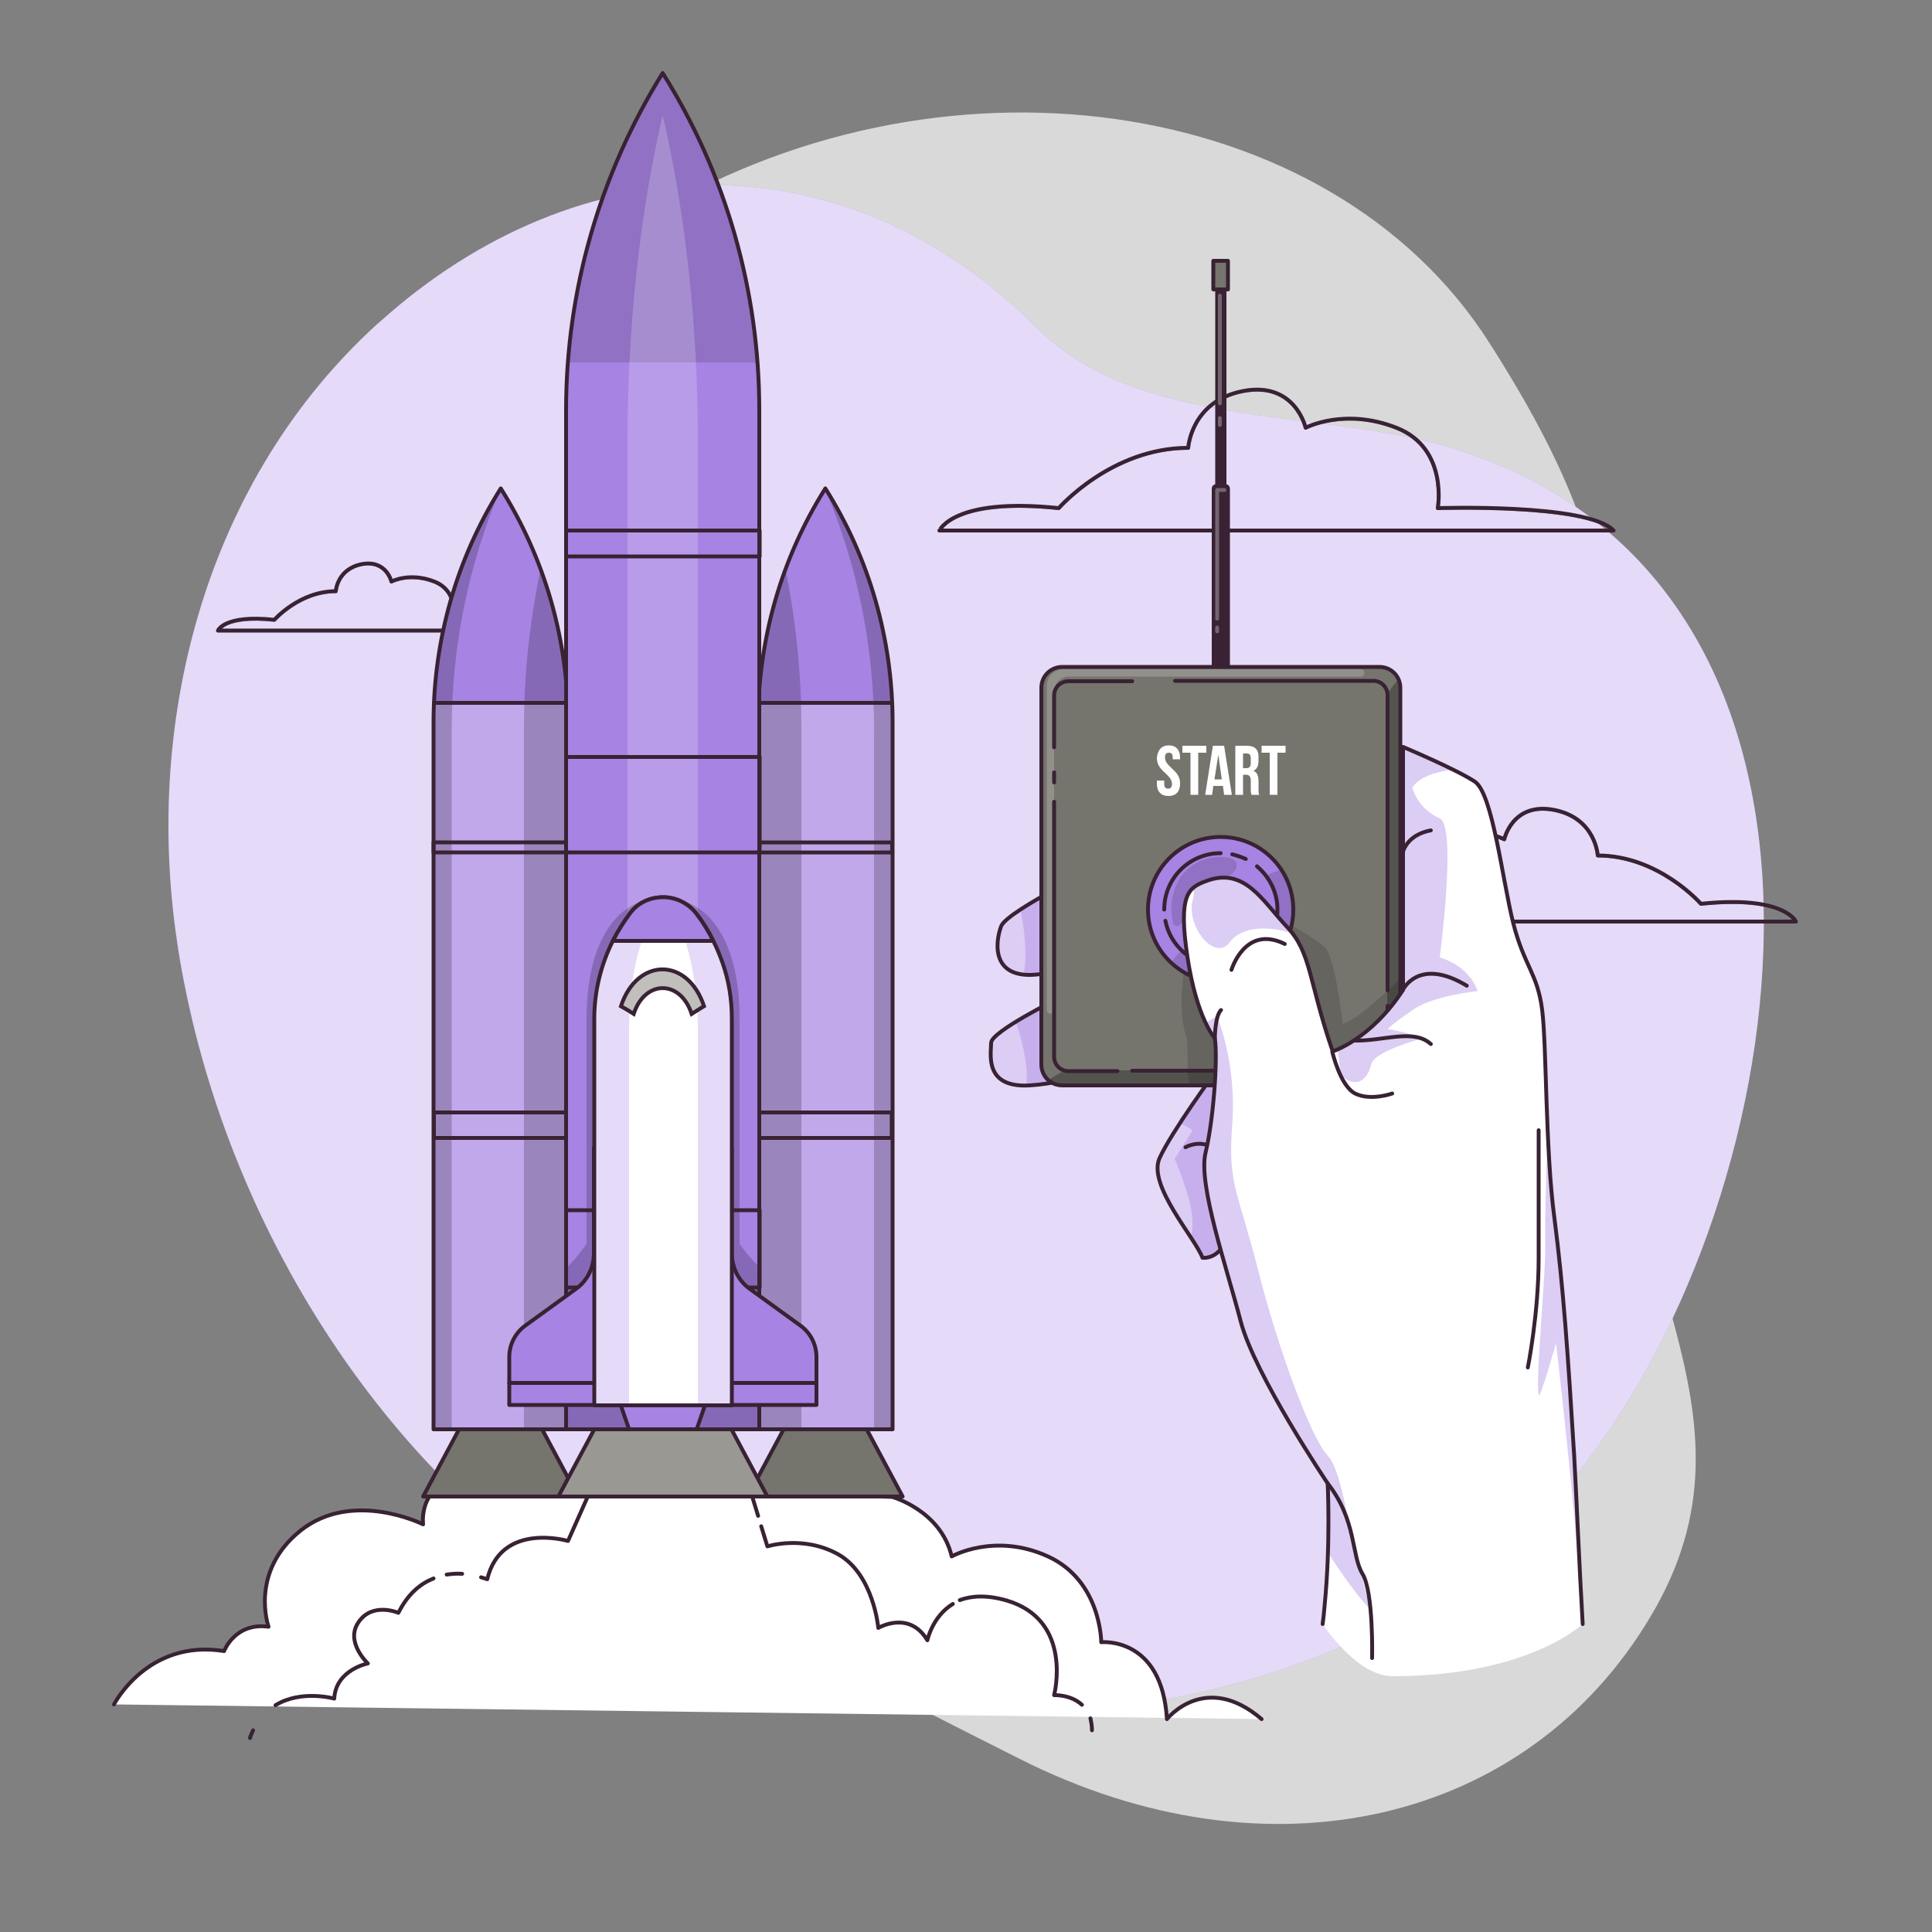 <?xml version="1.0" encoding="utf-8"?>
<!-- Generator: Adobe Illustrator 28.0.0, SVG Export Plug-In . SVG Version: 6.00 Build 0)  -->
<svg version="1.1" xmlns="http://www.w3.org/2000/svg" xmlns:xlink="http://www.w3.org/1999/xlink" x="0px" y="0px"
	 viewBox="0 0 500 500" style="enable-background:new 0 0 500 500;" xml:space="preserve">
<rect x="0" y="0" width="500" height="500" fill="#808080" stroke="none"/>
<style type="text/css">
	.st0{opacity:0.7;fill:#FFFFFF;}
	.st1{fill:#A783E3;}
	
		.st2{opacity:0.5;clip-path:url(#XMLID_00000057114099088174796940000004445288720676002728_);fill:none;stroke:#382233;stroke-linecap:round;stroke-linejoin:round;stroke-miterlimit:10;}
	
		.st3{opacity:0.5;clip-path:url(#XMLID_00000101102443976325063580000007351018576728031643_);fill:none;stroke:#382233;stroke-linecap:round;stroke-linejoin:round;stroke-miterlimit:10;}
	
		.st4{opacity:0.5;clip-path:url(#XMLID_00000021823213995761790500000003008705330934887301_);fill:none;stroke:#382233;stroke-linecap:round;stroke-linejoin:round;stroke-miterlimit:10;}
	.st5{fill:#FFFFFF;stroke:#382233;stroke-linecap:round;stroke-linejoin:round;stroke-miterlimit:10;}
	.st6{fill:none;stroke:#382233;stroke-linecap:round;stroke-linejoin:round;stroke-miterlimit:10;}
	.st7{fill:#75746D;stroke:#382233;stroke-linecap:round;stroke-linejoin:round;stroke-miterlimit:10;}
	.st8{fill:#999893;stroke:#382233;stroke-linecap:round;stroke-linejoin:round;stroke-miterlimit:10;}
	.st9{opacity:0.3;clip-path:url(#XMLID_00000182510417349400337070000011208664283137103760_);fill:#FFFFFF;}
	.st10{opacity:0.2;clip-path:url(#XMLID_00000182510417349400337070000011208664283137103760_);}
	.st11{opacity:0.3;clip-path:url(#XMLID_00000058577415289153294020000012090805929724820639_);fill:#FFFFFF;}
	.st12{opacity:0.2;clip-path:url(#XMLID_00000058577415289153294020000012090805929724820639_);}
	.st13{opacity:0.2;clip-path:url(#XMLID_00000160907215037498351470000018243885140023610764_);fill-opacity:0.7;}
	.st14{opacity:0.2;clip-path:url(#XMLID_00000160907215037498351470000018243885140023610764_);}
	.st15{fill:#FFFFFF;}
	.st16{fill:#A783E3;stroke:#382233;stroke-linecap:round;stroke-linejoin:round;stroke-miterlimit:10;}
	.st17{opacity:0.3;clip-path:url(#XMLID_00000052819824416738314200000012027186020485088140_);fill:#A783E3;}
	.st18{fill:#C0BFBC;stroke:#382233;stroke-miterlimit:10;}
	.st19{opacity:0.4;fill:#A783E3;}
	.st20{fill:#382233;}
	.st21{opacity:0.3;fill:none;stroke:#FFFFFF;stroke-linecap:round;stroke-linejoin:round;stroke-miterlimit:10;}
	.st22{opacity:0.2;clip-path:url(#XMLID_00000120522552535177171280000010076986982413717134_);fill:#FFFFFF;}
	.st23{opacity:0.4;clip-path:url(#XMLID_00000120522552535177171280000010076986982413717134_);fill-opacity:0.7;}
	.st24{opacity:0.2;clip-path:url(#XMLID_00000120522552535177171280000010076986982413717134_);fill-opacity:0.7;}
	.st25{opacity:0.2;clip-path:url(#XMLID_00000022537606425153045250000006993917411925590450_);fill-opacity:0.7;}
</style>
<g id="Background_Simple">
	<g>
		<path class="st0" d="M67.9,167.1c0,0-27.9,72,11.3,144.5c39.2,72.5,119.9,110.8,184.5,143.5c64.6,32.7,131.7,16.8,163.5-36.8
			c31.9-53.6-11.8-91.9-11.9-168.4c-0.1-76.5,11.4-96.7-30-161.4C344,23.9,242.3,9.6,165.5,57.5C88.6,105.5,67.9,167.1,67.9,167.1z"
			/>
	</g>
	<g>
		<path class="st1" d="M97.7,83.8c0.2-0.2,0.4-0.3,0.6-0.5c51.6-46.4,120.1-48.5,170,1.5c26,26.1,72.2,21.1,105.2,30.5
			c113.9,32.5,94.2,187.1,38,261.8c-50.8,67.4-160.8,82.7-234.7,49.5c-65-29.2-110.7-94.3-127-162.4c-1.6-6.8-3-13.7-4-20.7
			C37.2,185.5,53.6,123.9,97.7,83.8z"/>
		<path class="st0" d="M97.7,83.8c0.2-0.2,0.4-0.3,0.6-0.5c51.6-46.4,120.1-48.5,170,1.5c26,26.1,72.2,21.1,105.2,30.5
			c113.9,32.5,94.2,187.1,38,261.8c-50.8,67.4-160.8,82.7-234.7,49.5c-65-29.2-110.7-94.3-127-162.4c-1.6-6.8-3-13.7-4-20.7
			C37.2,185.5,53.6,123.9,97.7,83.8z"/>
	</g>
</g>
<g id="Clouds">
	<g>
		<g>
			<defs>
				<path id="XMLID_165_" d="M274,131.5c0,0,13.6-15.6,33.5-15.6c0,0,0.7-12.1,14.2-14.7s16.2,9.5,16.2,9.5s10-5.3,23.5,0
					c13.5,5.3,10.7,20.8,10.7,20.8s38.8-1.3,45.5,5.8h-89.3h-85.2C243.1,137.4,246.6,128.6,274,131.5z"/>
			</defs>
			<clipPath id="XMLID_00000045589406471484028690000001288487170113880763_">
				<use xlink:href="#XMLID_165_"  style="overflow:visible;"/>
			</clipPath>
			
				<path style="opacity:0.5;clip-path:url(#XMLID_00000045589406471484028690000001288487170113880763_);fill:none;stroke:#382233;stroke-linecap:round;stroke-linejoin:round;stroke-miterlimit:10;" d="
				M274,131.5c0,0,13.6-15.6,33.5-15.6c0,0,0.7-12.1,14.2-14.7s16.2,9.5,16.2,9.5s10-5.3,23.5,0c13.5,5.3,10.7,20.8,10.7,20.8
				s38.8-1.3,45.5,5.8h-89.3h-85.2C243.1,137.4,246.6,128.6,274,131.5z"/>
			
				<use xlink:href="#XMLID_165_"  style="overflow:visible;fill:none;stroke:#382233;stroke-linecap:round;stroke-linejoin:round;stroke-miterlimit:10;"/>
		</g>
		<g>
			<defs>
				<path id="XMLID_164_" d="M440.2,233.9c0,0-10.9-12.5-26.7-12.5c0,0-0.5-9.7-11.3-11.8c-10.8-2.1-12.9,7.6-12.9,7.6
					s-8-4.2-18.7,0c-10.7,4.2-8.6,16.6-8.6,16.6s-31-1-36.3,4.7h71.2h67.9C464.8,238.6,462,231.6,440.2,233.9z"/>
			</defs>
			<clipPath id="XMLID_00000114753128643352508190000000755759076822789263_">
				<use xlink:href="#XMLID_164_"  style="overflow:visible;"/>
			</clipPath>
			
				<path style="opacity:0.5;clip-path:url(#XMLID_00000114753128643352508190000000755759076822789263_);fill:none;stroke:#382233;stroke-linecap:round;stroke-linejoin:round;stroke-miterlimit:10;" d="
				M440.2,233.9c0,0-10.9-12.5-26.7-12.5c0,0-0.5-9.7-11.3-11.8c-10.8-2.1-12.9,7.6-12.9,7.6s-8-4.2-18.7,0
				c-10.7,4.2-8.6,16.6-8.6,16.6s-31-1-36.3,4.7h71.2h67.9C464.8,238.6,462,231.6,440.2,233.9z"/>
			
				<use xlink:href="#XMLID_164_"  style="overflow:visible;fill:none;stroke:#382233;stroke-linecap:round;stroke-linejoin:round;stroke-miterlimit:10;"/>
		</g>
		<g>
			<defs>
				<path id="XMLID_163_" d="M71,160.4c0,0,6.5-7.4,15.9-7.4c0,0,0.3-5.7,6.7-7c6.4-1.2,7.7,4.5,7.7,4.5s4.7-2.5,11.1,0
					c6.4,2.5,5.1,9.9,5.1,9.9s18.4-0.6,21.5,2.8H96.7H56.4C56.4,163.2,58,159,71,160.4z"/>
			</defs>
			<clipPath id="XMLID_00000171001248053927425600000009479532232792214445_">
				<use xlink:href="#XMLID_163_"  style="overflow:visible;"/>
			</clipPath>
			
				<path style="opacity:0.5;clip-path:url(#XMLID_00000171001248053927425600000009479532232792214445_);fill:none;stroke:#382233;stroke-linecap:round;stroke-linejoin:round;stroke-miterlimit:10;" d="
				M71,160.4c0,0,6.5-7.4,15.9-7.4c0,0,0.3-5.7,6.7-7c6.4-1.2,7.7,4.5,7.7,4.5s4.7-2.5,11.1,0c6.4,2.5,5.1,9.9,5.1,9.9
				s18.4-0.6,21.5,2.8H96.7H56.4C56.4,163.2,58,159,71,160.4z"/>
			
				<use xlink:href="#XMLID_163_"  style="overflow:visible;fill:none;stroke:#382233;stroke-linecap:round;stroke-linejoin:round;stroke-miterlimit:10;"/>
		</g>
	</g>
</g>
<g id="Rocket">
	<g>
		<path class="st5" d="M29.5,441.1c0,0,8.7-17,28.5-13.8c0,0,2.8-7.5,11.5-6.3c0,0-5.1-14.2,8.3-24.9c13.5-10.7,31.7-1.6,31.7-1.6
			s-1.1-8,6.3-10.9l115.1,3.8c0,0,12.6,3.5,15.4,15.4c0,0,11.1-6.3,24.9,0c13.8,6.3,13.8,22.2,13.8,22.2s15.7-1.6,17,19.9
			c0,0,9.9-12.5,24.5,0"/>
		<path class="st6" d="M65.5,447.8c-0.3,0.6-0.6,1.3-0.8,2"/>
		<path class="st6" d="M112.2,408.5c-3.3,1.3-6.6,3.9-9.1,8.9c0,0-6.7-2.9-10.3,2.4c-3.6,5.1,2.4,10.7,2.4,10.7s-8.3,1.6-8.7,9.1
			c0,0-8.5-2.4-15.2,1.7"/>
		<path class="st6" d="M119.6,407.3c-1.2-0.1-2.6,0-4,0.2"/>
		<path class="st6" d="M196.2,392.3l-2.7-8.8h-39.7l-6.8,15.3c0,0-17.3-5.1-20.9,9.9c0,0-0.6-0.2-1.6-0.5"/>
		<path class="st6" d="M246.6,415.1c-5.3,3.2-6.6,9.4-6.6,9.4c-4.7-7.9-12.7-3.2-12.7-3.2s-1.2-13.8-10.3-19
			c-9.1-5.1-18.4-2.1-18.4-2.1l-1.6-5.2"/>
		<path class="st6" d="M280,441.2c-2.9-2.7-7.2-2.5-7.2-2.5s5.1-19.4-12.3-24.5c-5.2-1.5-9.1-1.2-12.1-0.1"/>
		<path class="st6" d="M282.6,447.8c0-1.2-0.2-2.2-0.4-3.1"/>
		<g>
			<polygon class="st7" points="233.6,387.3 193.5,387.3 203.5,368.6 223.6,368.6 			"/>
			<polygon class="st7" points="149.6,387.3 109.5,387.3 119.5,368.6 139.6,368.6 			"/>
		</g>
		<polygon class="st8" points="198.6,387.3 144.5,387.3 154.5,368.6 188.6,368.6 		"/>
		<g>
			<g>
				<defs>
					<path id="XMLID_160_" d="M230.9,369.9h-34.7V186.9c0-21.4,6-42.4,17.4-60.5v0l0,0c11.4,18.1,17.4,39.1,17.4,60.5V369.9z"/>
				</defs>
				<use xlink:href="#XMLID_160_"  style="overflow:visible;fill:#A783E3;"/>
				<clipPath id="XMLID_00000067932562133357436910000012239820725063780498_">
					<use xlink:href="#XMLID_160_"  style="overflow:visible;"/>
				</clipPath>
				<path style="opacity:0.3;clip-path:url(#XMLID_00000067932562133357436910000012239820725063780498_);fill:#FFFFFF;" d="
					M230.8,182c0.1,1.6,0.1,3.2,0.1,4.9v183.1h-34.7V186.9c0-1.6,0-3.3,0.1-4.9H230.8z"/>
				<path style="opacity:0.2;clip-path:url(#XMLID_00000067932562133357436910000012239820725063780498_);" d="M207.4,188.2v181.7
					h-11.2V186.9c0-13.5,2.4-26.9,7.1-39.5C206,160.8,207.4,174.5,207.4,188.2z"/>
				<path style="opacity:0.2;clip-path:url(#XMLID_00000067932562133357436910000012239820725063780498_);" d="M230.9,186.9v183.1
					h-4.7V188.9c0-21.5-4.3-42.7-12.7-62.5c5.7,9.1,10,18.8,12.9,29C229.4,165.6,230.9,176.2,230.9,186.9z"/>
				
					<use xlink:href="#XMLID_160_"  style="overflow:visible;fill:none;stroke:#382233;stroke-linecap:round;stroke-linejoin:round;stroke-miterlimit:10;"/>
			</g>
			<g>
				<defs>
					<path id="XMLID_161_" d="M146.9,369.9h-34.7V186.9c0-21.4,6-42.4,17.4-60.5v0l0,0c11.4,18.1,17.4,39.1,17.4,60.5V369.9z"/>
				</defs>
				<use xlink:href="#XMLID_161_"  style="overflow:visible;fill:#A783E3;"/>
				<clipPath id="XMLID_00000175287231860519183980000004014213170652648325_">
					<use xlink:href="#XMLID_161_"  style="overflow:visible;"/>
				</clipPath>
				<path style="opacity:0.3;clip-path:url(#XMLID_00000175287231860519183980000004014213170652648325_);fill:#FFFFFF;" d="
					M146.8,181.6c0.1,1.8,0.1,3.5,0.1,5.3v183.1h-34.7V186.9c0-1.8,0.1-3.5,0.1-5.3H146.8z"/>
				<path style="opacity:0.2;clip-path:url(#XMLID_00000175287231860519183980000004014213170652648325_);" d="M142.5,155.4
					c2.9,10.2,4.4,20.8,4.4,31.5v183.1h-11.3V188.2c0-8.1,0.5-16.1,1.5-24.1c0.7-5.6,1.6-11.1,2.8-16.7
					C140.8,150.1,141.7,152.7,142.5,155.4z"/>
				<path style="opacity:0.2;clip-path:url(#XMLID_00000175287231860519183980000004014213170652648325_);" d="M129.6,126.4
					c-8.4,19.8-12.7,41-12.7,62.5v181.1h-4.7V186.9C112.2,165.5,118.2,144.5,129.6,126.4z"/>
				
					<use xlink:href="#XMLID_161_"  style="overflow:visible;fill:none;stroke:#382233;stroke-linecap:round;stroke-linejoin:round;stroke-miterlimit:10;"/>
			</g>
			<line class="st6" x1="230.8" y1="181.9" x2="196.6" y2="181.9"/>
			
				<rect x="196.2" y="218" transform="matrix(-1 -1.224647e-16 1.224647e-16 -1 427.092 438.618)" class="st6" width="34.7" height="2.6"/>
			
				<rect x="196.2" y="287.9" transform="matrix(-1 -1.224647e-16 1.224647e-16 -1 426.978 582.396)" class="st6" width="34.6" height="6.6"/>
			<line class="st6" x1="112.3" y1="181.9" x2="146.5" y2="181.9"/>
			<rect x="112.2" y="218" class="st6" width="34.7" height="2.6"/>
			<rect x="112.3" y="287.9" class="st6" width="34.6" height="6.6"/>
		</g>
		<g>
			<g>
				<defs>
					<path id="XMLID_162_" d="M196.6,369.9h-50.1V106.1c0-30.8,8.7-61,25-87.2v0l0,0c16.4,26.1,25,56.4,25,87.2V369.9z"/>
				</defs>
				<use xlink:href="#XMLID_162_"  style="overflow:visible;fill:#A783E3;"/>
				<clipPath id="XMLID_00000143595725304086533850000009389418944263720375_">
					<use xlink:href="#XMLID_162_"  style="overflow:visible;"/>
				</clipPath>
				<path style="opacity:0.2;clip-path:url(#XMLID_00000143595725304086533850000009389418944263720375_);fill-opacity:0.7;" d="
					M196.1,93.8H147c2-26.5,10.4-52.2,24.6-74.8c8.2,13.1,14.4,27.2,18.7,41.8C193.3,71.5,195.3,82.6,196.1,93.8z"/>
				<g style="opacity:0.2;clip-path:url(#XMLID_00000143595725304086533850000009389418944263720375_);">
					<path class="st15" d="M180.6,369.9h-18.2V114.3c0-29.9,3.2-59.2,9.1-84.5l0,0l0,0c5.9,25.3,9.1,54.6,9.1,84.5V369.9z"/>
				</g>
				<path style="opacity:0.2;clip-path:url(#XMLID_00000143595725304086533850000009389418944263720375_);" d="M196.1,327.5v42.5
					h-49.1v-42.3c3.1-3.1,4.8-5.8,4.8-5.8s0-40.8,0-58.3c0-20.2,8.1-31.3,19.8-31.3s19.8,11.1,19.8,31.3c0,17.6,0,58.3,0,58.3
					S193,324.4,196.1,327.5z"/>
				
					<use xlink:href="#XMLID_162_"  style="overflow:visible;fill:none;stroke:#382233;stroke-linecap:round;stroke-linejoin:round;stroke-miterlimit:10;"/>
			</g>
			<rect x="146.5" y="137.3" class="st6" width="50.1" height="6.7"/>
			<rect x="146.5" y="195.9" class="st6" width="50.1" height="24.7"/>
			<rect x="146.5" y="313.2" class="st6" width="50.1" height="20"/>
		</g>
		<g>
			<g>
				<path class="st16" d="M189.4,324.3v-27.2h-5.5v22.1V334v29.6h27.4v-12.4c0-3.2-1.5-6.2-4.1-8.1l-13.1-9.5
					C191.1,331.5,189.4,328,189.4,324.3z"/>
				<path class="st16" d="M153.7,324.3v-27.2h5.5v22.1V334v29.6h-27.4v-12.4c0-3.2,1.5-6.2,4.1-8.1l13.1-9.5
					C152,331.5,153.7,328,153.7,324.3z"/>
			</g>
			<line class="st6" x1="131.8" y1="357.9" x2="211.3" y2="357.9"/>
			<polygon class="st16" points="180.3,369.9 162.8,369.9 159.8,361.2 183.3,361.2 			"/>
			<g>
				<defs>
					<path id="XMLID_1_" d="M189.4,263.6v100.1h-35.6V263.6c0-7,1.7-13.9,4.8-20.1c1.3-2.5,2.8-4.9,4.5-7.2c2.1-2.8,5.3-4.1,8.5-4.1
						c3.2,0,6.3,1.4,8.5,4.1c1.8,2.3,3.3,4.7,4.5,7.2c0.9,1.8,1.7,3.7,2.4,5.7C188.6,253.7,189.4,258.6,189.4,263.6z"/>
				</defs>
				<use xlink:href="#XMLID_1_"  style="overflow:visible;fill:#FFFFFF;"/>
				<clipPath id="XMLID_00000000214622309282986550000016195960924779898804_">
					<use xlink:href="#XMLID_1_"  style="overflow:visible;"/>
				</clipPath>
				<path style="opacity:0.3;clip-path:url(#XMLID_00000000214622309282986550000016195960924779898804_);fill:#A783E3;" d="
					M189.4,263.5v100.1h-8.8v-97.5c0-4.8-0.4-9.6-1.2-14.1c-0.3-1.9-0.7-3.7-1.2-5.5c-0.6-2.5-1.4-4.8-2.3-7
					c-1.1-2.7-2.7-4.1-4.2-4.1c-1.6,0-3.2,1.3-4.2,4.1c-0.9,2.2-1.6,4.5-2.3,7c-1.6,6-2.4,12.7-2.4,19.6v97.5h-9V263.5
					c0-7,1.6-13.9,4.8-20.1c1.3-2.5,2.8-4.9,4.5-7.2c2.1-2.8,5.3-4.1,8.5-4.1s6.3,1.4,8.5,4.1c1.8,2.3,3.3,4.7,4.5,7.2
					c0.9,1.8,1.7,3.7,2.4,5.7C188.5,253.7,189.4,258.6,189.4,263.5z"/>
				
					<use xlink:href="#XMLID_1_"  style="overflow:visible;fill:none;stroke:#382233;stroke-linecap:round;stroke-linejoin:round;stroke-miterlimit:10;"/>
			</g>
			<path class="st15" d="M179,262.4c-2.9-8.9-12.1-8.9-15,0c-1.1-0.7-2.2-1.4-3.3-2c4.2-12.7,17.3-12.7,21.5,0
				C181.2,261,180.1,261.7,179,262.4z"/>
			<path class="st18" d="M179,262.4c-2.9-8.9-12.1-8.9-15,0c-1.1-0.7-2.2-1.4-3.3-2c4.2-12.7,17.3-12.7,21.5,0
				C181.2,261,180.1,261.7,179,262.4z"/>
			<path class="st16" d="M184.6,243.5h-26c1.3-2.5,2.8-4.9,4.5-7.2c2.1-2.8,5.3-4.1,8.5-4.1s6.3,1.4,8.5,4.1
				C181.8,238.5,183.3,240.9,184.6,243.5z"/>
		</g>
	</g>
</g>
<g id="Remote">
	<g>
		<g>
			<path class="st15" d="M318.7,310.9c0.4,16-7.5,14.7-7.5,14.7c-0.5-1.3-1.6-3.1-3-5.2c-4.1-6.4-10.5-15.3-8.1-20.6
				c1.1-2.4,3.1-5.8,5.3-9.1c4.2-6.5,9.1-13.1,9.1-13.1l-21.1-3.5c0,0-15,6.2-26.9,6.9c-0.3,0-0.6,0-0.9,0c-10.8,0.2-9.1-8.3-9.1-11
				c0-1.2,2.9-3.3,6.4-5.4c4.9-3,10.8-5.9,10.8-5.9l-3.2-6.7c-2.2,0.4-4.1,0.5-5.6,0.3c-8.2-0.9-7.1-9-5.8-12.5
				c0.4-1,2.3-2.5,4.9-4.3c8.4-5.6,24.6-13.3,24.6-13.3h23.7l23.4,63.7C335.7,285.9,318.3,294.9,318.7,310.9z"/>
			<path class="st19" d="M318.7,310.9c0.4,16-7.5,14.7-7.5,14.7c-0.5-1.3-1.6-3.1-3-5.2c-4.1-6.4-10.5-15.3-8.1-20.6
				c1.1-2.4,3.1-5.8,5.3-9.1c4.2-6.5,9.1-13.1,9.1-13.1l-21.1-3.5c0,0-15,6.2-26.9,6.9c-0.3,0-0.6,0-0.9,0c-10.8,0.2-9.1-8.3-9.1-11
				c0-1.2,2.9-3.3,6.4-5.4c4.9-3,10.8-5.9,10.8-5.9l-3.2-6.7c-2.2,0.4-4.1,0.5-5.6,0.3c-8.2-0.9-7.1-9-5.8-12.5
				c0.4-1,2.3-2.5,4.9-4.3c8.4-5.6,24.6-13.3,24.6-13.3h23.7l23.4,63.7C335.7,285.9,318.3,294.9,318.7,310.9z"/>
			<path class="st19" d="M318.7,310.9c0.4,16-7.5,14.7-7.5,14.7c-0.5-1.3-1.6-3.1-3-5.2c0.3-1.5,0.5-3.1,0.4-4.6
				c-0.1-5.5-4.6-15.9-4.6-15.9l4.6-7.3c-0.7-0.7-1.8-1.3-3.2-1.9c4.2-6.5,9.1-13.1,9.1-13.1l-21.1-3.5c0,0-15,6.2-26.9,6.9
				c-0.3,0-0.6,0-0.9,0c0.7-6-1.7-13.5-2.7-16.5c4.9-3,10.8-5.9,10.8-5.9l-3.2-6.7c-2.2,0.4-4.1,0.5-5.6,0.3
				c1.1-5.2,0.1-12.4-0.8-16.8c8.4-5.6,24.6-13.3,24.6-13.3h23.7l23.4,63.7C335.7,285.9,318.3,294.9,318.7,310.9z"/>
			<g>
				<path class="st6" d="M312.4,222.1h-23.7c0,0-28,13.4-29.6,17.6c-1.6,4.2-2.9,14.8,11.4,12.2l3.2,6.6c0,0-17.2,8.5-17.2,11.4
					s-1.9,11.7,10,11c11.9-0.7,26.9-6.9,26.9-6.9l21.1,3.5c0,0-11.2,15.2-14.4,22.2c-3.2,7,9.1,20.5,11.1,25.8c0,0,7.9,1.3,7.5-14.7
					c-0.4-16,17-25,17-25"/>
				<path class="st6" d="M306.8,296.9c0,0,5.9-3.3,9.2,2.8"/>
			</g>
		</g>
		<g>
			<g>
				<path class="st20" d="M318.3,175.2h-4.7v-48.7c0-0.7,0.5-1.2,1.2-1.2h2.3c0.7,0,1.2,0.5,1.2,1.2V175.2z"/>
				<rect x="314.5" y="72.9" class="st20" width="2.9" height="54.8"/>
				<rect x="314" y="67.5" class="st7" width="3.8" height="7.4"/>
				<g>
					<line class="st21" x1="315" y1="162.4" x2="315" y2="163.4"/>
					<polyline class="st21" points="316.9,126.8 315,126.8 315,160.1 					"/>
					<line class="st21" x1="315.7" y1="108.2" x2="315.7" y2="110"/>
					<line class="st21" x1="315.7" y1="76.5" x2="315.7" y2="104.4"/>
				</g>
			</g>
			<g>
				<defs>
					<path id="XMLID_159_" d="M357,280.9h-82.1c-3,0-5.4-2.4-5.4-5.4v-97.5c0-3,2.4-5.4,5.4-5.4H357c3,0,5.4,2.4,5.4,5.4v97.5
						C362.4,278.4,360,280.9,357,280.9z"/>
				</defs>
				<use xlink:href="#XMLID_159_"  style="overflow:visible;fill:#75746D;"/>
				<clipPath id="XMLID_00000072990917811543702620000016429433209059001278_">
					<use xlink:href="#XMLID_159_"  style="overflow:visible;"/>
				</clipPath>
				<path style="opacity:0.2;clip-path:url(#XMLID_00000072990917811543702620000016429433209059001278_);fill:#FFFFFF;" d="
					M272.8,261.4v-82.4c0-2.1,1.7-3.9,3.9-3.9h75.5c0.3,0,0.6-0.2,0.8-0.5l0,0c0.3-0.6-0.1-1.4-0.8-1.4h-76.9c-2.5,0-4.4,2-4.4,4.4
					v83.8c0,0.9,1.1,1.3,1.6,0.6l0.2-0.2C272.8,261.8,272.8,261.6,272.8,261.4z"/>
				<path style="opacity:0.4;clip-path:url(#XMLID_00000072990917811543702620000016429433209059001278_);fill-opacity:0.7;" d="
					M362.4,177.9v97.5c0,3-2.4,5.4-5.4,5.4h-82.1c-1.3,0-2.5-0.5-3.5-1.3c2.3-1.7,4.5-2.5,4.5-2.5l31.3,0l47.8,0c2.2,0,4-1.8,4-4
					v-93.2c1-1.8,2-3.1,3-3.9C362.3,176.6,362.4,177.3,362.4,177.9z"/>
				<path style="opacity:0.2;clip-path:url(#XMLID_00000072990917811543702620000016429433209059001278_);fill-opacity:0.7;" d="
					M362.4,253.2v22.2c0,3-2.4,5.4-5.4,5.4h-49.2l-0.6-3.7c0.4-1.5,0-8.4,0-8.4c-3.2-8.4,0-21.1,0-21.1l19.8-12.3
					c0,0,13.4,7.3,16,10c2.6,2.7,4.5,19.6,4.5,19.6c2.7-0.6,7.3-4.5,11.5-8.5C360.2,255.4,361.4,254.3,362.4,253.2z"/>
				
					<use xlink:href="#XMLID_159_"  style="overflow:visible;fill:none;stroke:#382233;stroke-linecap:round;stroke-linejoin:round;stroke-miterlimit:10;"/>
			</g>
			<g>
				<line class="st6" x1="359.1" y1="260.3" x2="359.1" y2="263.2"/>
				<path class="st6" d="M304.1,176.2h51.3c2.1,0,3.7,1.7,3.7,3.7v76.4"/>
				<path class="st6" d="M272.8,193.4v-13.4c0-2.1,1.7-3.7,3.7-3.7H293"/>
				<line class="st6" x1="272.8" y1="202.5" x2="272.8" y2="199.9"/>
				<path class="st6" d="M289.2,277.2h-12.7c-2.1,0-3.7-1.7-3.7-3.7v-66"/>
				<path class="st6" d="M359.1,273.4c0,2.1-1.7,3.7-3.7,3.7H293"/>
			</g>
			<g>
				<g>
					<defs>
						<circle id="XMLID_158_" cx="315.9" cy="235.4" r="18.8"/>
					</defs>
					<use xlink:href="#XMLID_158_"  style="overflow:visible;fill:#A783E3;"/>
					<clipPath id="XMLID_00000008866077473717655650000008586233417371098793_">
						<use xlink:href="#XMLID_158_"  style="overflow:visible;"/>
					</clipPath>
					<path style="opacity:0.2;clip-path:url(#XMLID_00000008866077473717655650000008586233417371098793_);fill-opacity:0.7;" d="
						M334.8,235.4c0,10.4-8.4,18.8-18.8,18.8c-5,0-9.5-1.9-12.8-5c0.5-1,1.3-2.1,2.7-3.2c0,0,10.9,9.3,20.8-0.6
						c7.5-7.5,1-18.6,1-18.6s1-1.1,4-1.6C333.6,228.1,334.8,231.6,334.8,235.4z"/>
					<path style="opacity:0.2;clip-path:url(#XMLID_00000008866077473717655650000008586233417371098793_);fill-opacity:0.7;" d="
						M304.9,239.6c-0.4,0.2-0.8,0.1-1.1-0.4c-0.2-0.3-0.3-0.7-0.4-1.1c-1.3-8,2.9-15.6,11.5-16.3c1.6-0.1,5.7,0,5.1,2.6
						c-0.2,0.8-0.8,1.5-1.5,2c-2.4,1.7-5,3.2-7.3,5.2c-1.1,1-2.2,2.1-3,3.4C307.7,235.6,306.3,239.1,304.9,239.6z"/>
					
						<use xlink:href="#XMLID_158_"  style="overflow:visible;fill:none;stroke:#382233;stroke-linecap:round;stroke-linejoin:round;stroke-miterlimit:10;"/>
				</g>
				<path class="st6" d="M301.3,235.4c0-8.1,6.5-14.6,14.6-14.6"/>
				<path class="st6" d="M312.1,249.5c-5.3-1.4-9.4-5.7-10.5-11.2"/>
				<path class="st6" d="M325.3,224.2c3.2,2.7,5.3,6.7,5.3,11.2c0,8.1-6.5,14.6-14.6,14.6"/>
				<path class="st6" d="M318.9,221.1c1.2,0.3,2.4,0.7,3.5,1.2"/>
			</g>
			<g>
				<path class="st15" d="M302.5,192.9c1.9,0,2.9,1.2,2.9,3.2v0.4h-1.9V196c0-0.9-0.4-1.2-1-1.2c-0.6,0-1,0.3-1,1.2
					c0,0.9,0.4,1.6,1.7,2.8c1.7,1.5,2.2,2.5,2.2,4c0,2-1,3.2-3,3.2s-3-1.2-3-3.2v-0.8h1.9v0.9c0,0.9,0.4,1.2,1,1.2
					c0.6,0,1-0.3,1-1.2c0-0.9-0.4-1.6-1.7-2.8c-1.7-1.5-2.2-2.5-2.2-4C299.6,194.1,300.6,192.9,302.5,192.9z"/>
				<path class="st15" d="M306,193h6.2v1.8h-2.1v10.9h-2v-10.9H306V193z"/>
				<path class="st15" d="M318.8,205.7h-2l-0.3-2.3H314l-0.3,2.3h-1.8l2-12.7h2.9L318.8,205.7z M314.3,201.7h1.9l-0.9-6.4h0
					L314.3,201.7z"/>
				<path class="st15" d="M323.9,205.7c-0.1-0.3-0.2-0.5-0.2-1.6v-2c0-1.2-0.4-1.6-1.3-1.6h-0.7v5.2h-2V193h3c2.1,0,3,1,3,2.9v1
					c0,1.3-0.4,2.1-1.3,2.6v0c1,0.4,1.3,1.4,1.3,2.7v2c0,0.6,0,1.1,0.2,1.5H323.9z M321.7,194.9v3.9h0.8c0.7,0,1.2-0.3,1.2-1.3v-1.2
					c0-0.9-0.3-1.3-1-1.3H321.7z"/>
				<path class="st15" d="M326.5,193h6.2v1.8h-2.1v10.9h-2v-10.9h-2.1V193z"/>
			</g>
		</g>
		<path class="st6" d="M373.7,202.4c0,0-7.9,2.4-10.7,9.3"/>
		<g>
			<path class="st15" d="M409.6,420.3c-0.9-15.3-1.5-30.9-2.2-43.5c-1.6-26.1-2.8-43.6-5.1-61.4c-2.4-17.8-2-44.7-3.2-54.1
				c-1.2-9.4-4.7-11.4-7.5-22.5c-2.8-11.2-5.3-33.4-9.9-36.5c-4.6-3.1-18.6-9-18.6-9v62.9c-8.3,12.8-18.2,15.9-18.2,15.9
				c-6.3-18.3-5.5-25.6-11.9-32.3c-6.3-6.7-10.9-15.5-20.8-11.8c-4.7,1.7-7.3,3.5-4.9,19.6c2.4,16,7.1,21.1,7.1,21.1
				c0.8,5.5-0.4,21.4-2.4,29.6c-2,8.2,5.5,29.8,9.1,43.7c3.6,13.8,22.5,41.9,22.5,41.9s0.8,15.5-0.8,31.7c-0.1,1.5-0.3,3.1-0.5,4.7
				c0,0,8.7,13.5,18.1,13.5C395.5,433.8,409.6,420.3,409.6,420.3z"/>
			<g>
				<path class="st19" d="M308.7,232.8c0.4-1.4,0.3-2.3,0-2.9c0.9-0.9,2.1-1.4,3.5-1.9c9.9-3.7,14.5,5.1,20.8,11.8
					c0.6,0.6,1.1,1.3,1.6,1.9c-5.7-2.2-13.2-2.1-16.3,2.1C314.5,249.1,306.8,239.7,308.7,232.8z"/>
				<path class="st19" d="M351.6,404.9l3.1,11.7c0,0-4.4-4.3-11-14.8c0.3-10.2-0.1-17.9-0.1-17.9s-19-28.1-22.6-41.9
					c-3.6-13.9-11.1-35.5-9.1-43.7c2-8.2,3.2-24.1,2.4-29.6c0,0-1-1.1-2.3-3.8c0.9-0.8,1.9-1.5,3-1.8c0,0,5.1,12,3.9,27.9
					c-1.2,15.8,1.5,17.1,6.7,37.7c5.2,20.6,13.9,43.9,18,48C347.7,381,349.5,399.8,351.6,404.9z"/>
				<path class="st19" d="M359.1,266.3c0,0,6.2,1,8.8,2.5c0,0-12.2,3.2-13,6.6c-0.8,3.4-3.4,6.9-8,2.8c0,0-0.2-2.6-0.7-6.4
					c2.9-1.3,10.4-5.4,16.9-15.4v-62.9c0,0,6.9,2.9,12.6,5.7c-4.2,0.6-8.6,1.9-10.2,4.7c0,0,1.3,5.3,7.1,7.9c4.5,2,0,36,0,36
					s7.4,1.8,9.8,8.7c0,0-12.1,1.2-17.1,5.1C360.1,265.2,359.1,266.3,359.1,266.3z"/>
				<path class="st19" d="M407.3,376.8c0.6,10.2,1.1,22.4,1.7,34.8c-1.6-23.6-6.3-64-6.3-64s-4.2,14.9-4.5,13.4
					c-0.9-4.7,2-31.1,1.7-40.5c-0.1-4.3,0.2-15.2,0.6-25.9c0.3,7.3,0.8,14.7,1.7,20.9C404.6,333.3,405.8,350.8,407.3,376.8z"/>
			</g>
			<g>
				<path class="st6" d="M409.6,420.3c-0.9-15.3-1.5-30.9-2.2-43.5c-1.6-26.1-2.8-43.6-5.1-61.4c-2.4-17.8-2-44.7-3.2-54.1
					c-1.2-9.4-4.7-11.4-7.5-22.5c-2.8-11.2-5.3-33.4-9.9-36.5c-4.6-3.1-18.6-9-18.6-9v62.9c-8.3,12.8-18.2,15.9-18.2,15.9
					c-6.3-18.3-5.5-25.6-11.9-32.3c-6.3-6.7-10.9-15.5-20.8-11.8c-4.7,1.7-7.3,3.5-4.9,19.6c2.4,16,7.1,21.1,7.1,21.1
					c0.8,5.5-0.4,21.4-2.4,29.6c-2,8.2,5.5,29.8,9.1,43.7c3.6,13.8,22.5,41.9,22.5,41.9s0.8,15.5-0.8,31.7c-0.1,1.5-0.3,3.1-0.5,4.7
					"/>
				<path class="st6" d="M344.8,272.2c0,0,2,8.8,5.9,10.8c4,2,9.6,0,9.6,0"/>
				<path class="st6" d="M363,256.3c0,0,4-8.8,16.6-1.2"/>
				<path class="st6" d="M363,220.8c0,0,0.8-4.7,7.3-5.9"/>
				<path class="st6" d="M343.6,383.9c7.5,9.5,6.1,18.6,9,23.4c2.9,4.7,2.5,21.8,2.5,21.8"/>
				<path class="st6" d="M398.2,292.5c0,0,0,18.7,0,33.1c0,14.4-2.8,28.3-2.8,28.3"/>
				<path class="st6" d="M314.4,268.7c0,0,0-5.7,1.6-7.3"/>
				<path class="st6" d="M318.7,251c0,0,3.5-11.8,13.8-6.7"/>
				<path class="st6" d="M350.4,269.3c7.6,0.2,15.4-3.2,19.9,0.9"/>
			</g>
		</g>
	</g>
</g>
</svg>
